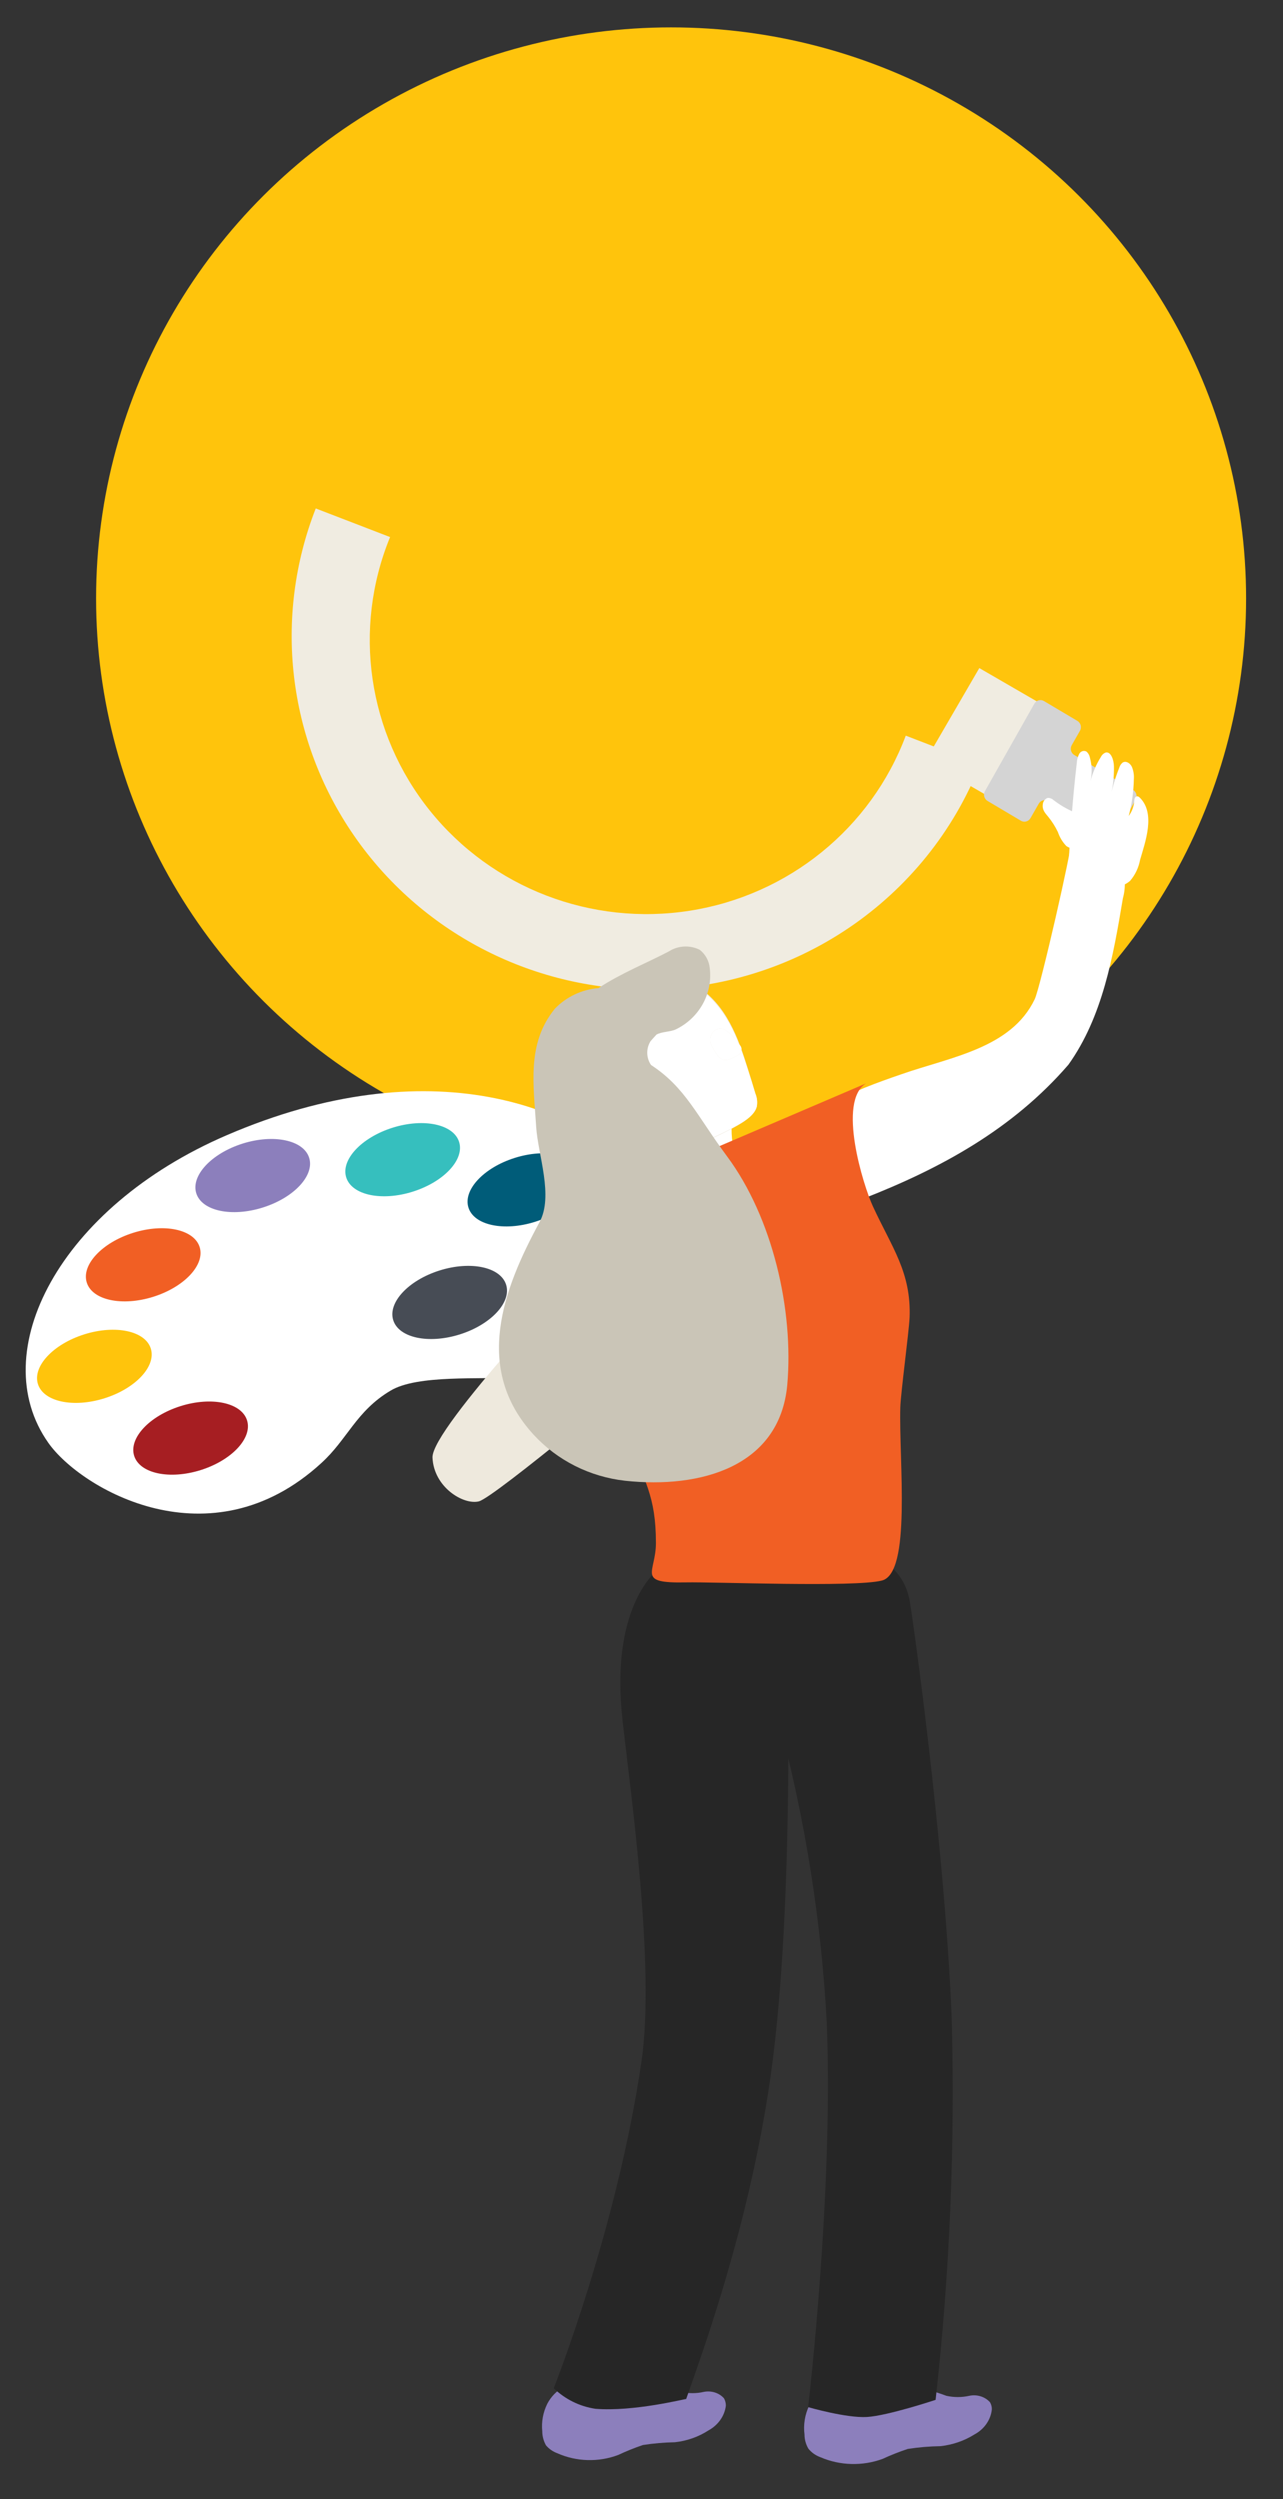 <?xml version="1.0" encoding="UTF-8"?>
<svg width="328px" height="639px" viewBox="0 0 328 639" version="1.1" xmlns="http://www.w3.org/2000/svg" xmlns:xlink="http://www.w3.org/1999/xlink">
    <rect x="0" y="0" width="328" height="639" fill="#333333" stroke="none"/>
    <!-- Generator: Sketch 62 (91390) - https://sketch.com -->
    <title>Artboard</title>
    <desc>Created with Sketch.</desc>
    <g id="Artboard" stroke="none" stroke-width="1" fill="none" fill-rule="evenodd">
        <g id="illustration" transform="translate(6, 7)" fill-rule="nonzero">
            <path d="M200.901,607.997 C199.767,610.351 199.343,612.938 199.675,615.49 C199.677,616.737 200.014,617.963 200.656,619.064 C201.432,620.046 202.499,620.807 203.733,621.257 C208.739,623.422 214.512,623.577 219.65,621.683 C221.732,620.721 223.876,619.873 226.07,619.145 C228.833,618.714 231.627,618.476 234.43,618.434 C237.543,618.094 240.519,617.07 243.102,615.45 C245.614,614.098 247.27,611.738 247.56,609.094 C247.597,608.437 247.435,607.784 247.092,607.206 C245.815,605.778 243.755,605.139 241.787,605.561 C239.868,605.987 237.865,605.987 235.946,605.561 C228.92,602.936 221.351,601.738 213.764,602.048 C207.322,602.231 202.93,604.16 200.901,607.997 Z" id="Path" fill="#8C7FBC"></path>
            <path d="M133.918,607.587 C132.829,609.798 132.386,612.222 132.631,614.629 C132.631,615.876 132.956,617.107 133.579,618.221 C134.328,619.122 135.334,619.823 136.491,620.25 C141.367,622.424 147.054,622.58 152.068,620.676 C154.108,619.715 156.211,618.868 158.367,618.14 C161.075,617.719 163.814,617.481 166.561,617.43 C169.625,617.093 172.545,616.067 175.05,614.446 C177.578,613.082 179.25,610.731 179.565,608.095 C179.578,607.44 179.416,606.793 179.091,606.207 C177.859,604.804 175.837,604.164 173.898,604.564 C172.016,604.99 170.046,604.99 168.164,604.564 C161.316,601.925 153.889,600.725 146.447,601.053 C139.72,601.398 135.791,604.016 133.918,607.587 Z" id="Path" fill="#8C7FBC"></path>
            <path d="M195.095,402.761 C194.944,398.432 193.048,394.339 189.825,391.385 C186.602,388.43 182.316,386.857 177.911,387.01 C168.751,387.317 161.263,385.849 161.575,394.875 C161.575,395.094 149.919,404.054 153.15,432.817 C155.223,451.503 161.53,495.645 158.009,519.961 C151.813,562.613 135.721,603.205 135.565,603.622 C138.462,606.436 142.192,608.277 146.219,608.879 C156.003,609.668 169.063,606.338 169.42,606.382 C173.655,594.267 185.422,562.306 190.905,524.561 C197.547,478.645 195.162,404.952 195.095,402.761 Z" id="Path" fill="#262626"></path>
            <path d="M205.346,509.795 C207.148,552.767 200.649,608.017 200.606,608.455 C200.606,608.455 210.323,611.284 215.621,610.977 C220.92,610.67 233.19,606.592 233.19,606.592 C236.84,574 238.209,541.183 237.287,508.392 C235.335,462.482 227.012,404.403 226.562,402.32 C225.038,393.419 216.866,388.727 208.049,389.012 C183.809,389.845 189.816,417.755 191.339,426.635 C199.103,453.716 203.803,481.619 205.346,509.795 L205.346,509.795 Z" id="Path" fill="#262626"></path>
            <ellipse id="Oval" fill="#FFC40C" cx="165.565" cy="146" rx="147" ry="146"></ellipse>
            <path d="M159.666,246 C129.592,245.949 101.474,231.227 84.497,206.644 C67.52,182.061 63.863,150.773 74.722,123 L93.725,130.319 C84.125,153.735 88.006,180.457 103.882,200.245 C119.757,220.032 145.165,229.817 170.369,225.85 C195.573,221.883 216.665,204.778 225.562,181.091 L244.565,188.41 C230.931,223.081 197.237,245.936 159.666,246 L159.666,246 Z" id="Path" fill="#F0ECE1"></path>
            <path d="M159.877,295.858 C166.476,303.792 174.967,317.485 170.15,328.825 C163.946,343.485 141.223,343.77 125.099,345.133 C117.114,345.792 100.747,344.386 93.84,348.562 C85.041,353.792 82.841,361.001 76.132,367.089 C47.755,393.111 14.649,373.683 6.356,361.902 C-9.966,338.759 9.149,301.682 51.979,283.243 C103.563,261.023 142.829,275.199 159.877,295.858 Z" id="Path" fill="#FFFFFF"></path>
            <ellipse id="Oval" fill="#A61E22" transform="translate(42.729, 360.693) rotate(-17.46) translate(-42.729, -360.693) " cx="42.729" cy="360.693" rx="15.126" ry="8.573"></ellipse>
            <ellipse id="Oval" fill="#474C55" transform="translate(108.96, 326.009) rotate(-17.46) translate(-108.96, -326.009) " cx="108.96" cy="326.009" rx="15.126" ry="8.573"></ellipse>
            <ellipse id="Oval" fill="#FFC40C" transform="translate(18.127, 342.341) rotate(-17.46) translate(-18.127, -342.341) " cx="18.127" cy="342.341" rx="15.126" ry="8.573"></ellipse>
            <ellipse id="Oval" fill="#F15F24" transform="translate(30.611, 316.386) rotate(-17.46) translate(-30.611, -316.386) " cx="30.611" cy="316.386" rx="15.126" ry="8.573"></ellipse>
            <ellipse id="Oval" fill="#8C7FBC" transform="translate(58.61, 293.565) rotate(-17.46) translate(-58.61, -293.565) " cx="58.61" cy="293.565" rx="15.126" ry="8.573"></ellipse>
            <ellipse id="Oval" fill="#36BFBE" transform="translate(96.943, 289.509) rotate(-17.46) translate(-96.943, -289.509) " cx="96.943" cy="289.509" rx="15.126" ry="8.573"></ellipse>
            <ellipse id="Oval" fill="#005C79" transform="translate(128.189, 297.222) rotate(-17.46) translate(-128.189, -297.222) " cx="128.189" cy="297.222" rx="15.126" ry="8.573"></ellipse>
            <path d="M182.121,298.001 L184.565,298.276 C182.717,291.93 180.457,285.71 181.156,279.236 C181.315,278.596 181.195,277.915 180.827,277.374 C180.304,277.003 179.645,276.901 179.04,277.099 L168.461,278.707 C167.285,278.801 166.144,279.155 165.113,279.744 C163.967,280.703 163.112,281.981 162.648,283.425 L162.894,284.25 C162.894,284.25 162.668,284.25 162.565,284.25 C162.759,287.091 163.123,289.917 163.654,292.712 C164.065,295.78 164.086,298.911 164.209,302 C170.021,299.983 176.026,298.614 182.121,297.917" id="Path" fill="#FFFFFF"></path>
            <path d="M171.986,245 C179.687,249.856 182.72,258.304 185.223,266.382 C185.881,268.429 186.496,270.498 187.111,272.588 C187.548,273.646 187.673,274.812 187.472,275.941 C186.963,277.945 184.778,279.469 182.678,280.688 C179.271,282.632 175.726,284.307 172.071,285.696 C171.503,285.971 170.866,286.063 170.247,285.958 C169.893,285.814 169.59,285.563 169.377,285.239 C162.094,275.607 160.524,262.66 165.283,251.489 C166.365,248.811 168.507,245.697 171.647,245.501" id="Path" fill="#EEE9DD"></path>
            <path d="M171.595,245 C179.489,249.856 182.598,258.304 185.164,266.382 C185.839,268.429 186.469,270.498 187.1,272.588 C187.548,273.646 187.676,274.812 187.469,275.941 C186.948,277.945 184.708,279.469 182.555,280.688 C179.063,282.632 175.428,284.307 171.682,285.696 C171.1,285.971 170.447,286.063 169.812,285.958 C169.449,285.814 169.138,285.563 168.92,285.239 C161.455,275.607 150.932,266.671 155.811,255.5 C156.92,252.822 168.029,245.697 171.247,245.501" id="Path" fill="#FFFFFF"></path>
            <path d="M177.86,257.118 C178.082,258.962 179.711,260.639 180.636,262.151 L181.562,259.736 C180.772,260.066 179.954,260.325 179.118,260.51 L181.228,263.091 C181.969,261.985 181.506,260.621 181.228,259.404 C181.212,257.875 180.212,256.529 178.748,256.067 C177.669,255.811 176.55,256.301 176.009,257.266 C175.368,258.349 175.426,259.706 176.157,260.731 C176.589,261.61 177.116,262.438 177.73,263.202 C179.211,264.842 181.265,263.589 182.802,262.686 C183.562,262.211 183.793,261.214 183.32,260.455 C182.209,259.054 180.729,256.768 178.915,256.233 C178.64,256.171 178.351,256.238 178.132,256.414 C177.912,256.59 177.784,256.856 177.786,257.137" id="Path" fill="#EEE9DD"></path>
            <path d="M177.86,257.118 C178.082,258.962 179.711,260.639 180.636,262.151 L181.562,259.736 C180.772,260.066 179.954,260.325 179.118,260.51 L181.228,263.091 C181.969,261.985 181.506,260.621 181.228,259.404 C181.212,257.875 180.212,256.529 178.748,256.067 C177.669,255.811 176.55,256.301 176.009,257.266 C175.368,258.349 175.426,259.706 176.157,260.731 C176.589,261.61 177.116,262.438 177.73,263.202 C179.211,264.842 181.265,263.589 182.802,262.686 C183.562,262.211 183.793,261.214 183.32,260.455 C182.209,259.054 180.729,256.768 178.915,256.233 C178.64,256.171 178.351,256.238 178.132,256.414 C177.912,256.59 177.784,256.856 177.786,257.137" id="Path" fill="#FFFFFF"></path>
            <path d="M170.005,245.8 C170.565,246.24 170.365,246.16 171.125,246.2 C171.125,246.2 171.125,246.2 171.125,246.2 L170.045,245.8 C170.045,245.8 170.045,245.8 170.045,245.8" id="Path" fill="#FFC40C"></path>
            <path d="M170.005,245.8 C170.565,246.24 170.365,246.16 171.125,246.2 C171.125,246.2 171.125,246.2 171.125,246.2 L170.045,245.8 C170.045,245.8 170.045,245.8 170.045,245.8" id="Path" fill="#FFC40C"></path>
            <path d="M161.571,281.56 C161.571,281.84 161.571,282.12 161.571,282.44 C161.556,282.32 161.556,282.2 161.571,282.08 L161.571,281.56 Z" id="Path" fill="#FFC40C"></path>
            <path d="M161.571,281.56 C161.571,281.84 161.571,282.12 161.571,282.44 C161.556,282.32 161.556,282.2 161.571,282.08 L161.571,281.56 Z" id="Path" fill="#FFC40C"></path>
            <path d="M161.611,281.62 C161.49,281.929 161.49,282.271 161.611,282.58 C161.611,282.58 161.611,282.58 161.611,282.58 C161.591,282.194 161.591,281.806 161.611,281.42 L161.611,281.42" id="Path" fill="#FFC40C"></path>
            <path d="M161.611,281.62 C161.49,281.929 161.49,282.271 161.611,282.58 C161.611,282.58 161.611,282.58 161.611,282.58 C161.591,282.194 161.591,281.806 161.611,281.42 L161.611,281.42" id="Path" fill="#FFC40C"></path>
            <path d="M161.733,282.747 L161.253,281.187 C161.238,281.306 161.238,281.427 161.253,281.547 C161.233,281.933 161.233,282.32 161.253,282.707 C161.453,282.707 161.733,282.947 161.893,282.707" id="Path" fill="#FFC40C"></path>
            <path d="M161.733,282.747 L161.253,281.187 C161.238,281.306 161.238,281.427 161.253,281.547 C161.233,281.933 161.233,282.32 161.253,282.707 C161.453,282.707 161.733,282.947 161.893,282.707" id="Path" fill="#FFC40C"></path>
            <path d="M146.767,260 C145.513,268.346 150.204,276.496 158.434,280.271 C159.987,281.147 161.921,281.239 163.565,280.516 C162.361,276.862 161.022,273.269 159.55,269.697 C158.613,267.471 157.319,264.961 154.753,264.389 C152.188,263.817 149.444,265.573 146.789,265.206" id="Path" fill="#FFC40C"></path>
            <path d="M146.767,260 C145.513,268.346 150.204,276.496 158.434,280.271 C159.987,281.147 161.921,281.239 163.565,280.516 C162.361,276.862 161.022,273.269 159.55,269.697 C158.613,267.471 157.319,264.961 154.753,264.389 C152.188,263.817 149.444,265.573 146.789,265.206" id="Path" fill="#CAC5B7"></path>
            <polygon id="Rectangle" fill="#F0ECE1" transform="translate(246.129, 180.564) rotate(-59.88) translate(-246.129, -180.564) " points="232.513 170.612 259.731 170.63 259.744 190.515 232.526 190.497"></polygon>
            <path d="M246.446,197.774 L254.976,202.839 C255.39,203.088 255.884,203.158 256.348,203.033 C256.812,202.908 257.208,202.599 257.449,202.174 L259.545,198.504 C259.782,198.075 260.177,197.761 260.641,197.632 C261.106,197.503 261.602,197.569 262.018,197.817 L277.044,206.745 C277.458,206.994 277.952,207.064 278.416,206.939 C278.88,206.815 279.277,206.505 279.517,206.08 L284.317,197.495 C284.56,197.071 284.628,196.566 284.506,196.09 C284.384,195.615 284.082,195.209 283.667,194.962 L268.661,186.055 C268.243,185.812 267.936,185.408 267.81,184.932 C267.684,184.457 267.749,183.949 267.991,183.523 L270.087,179.853 C270.33,179.429 270.398,178.923 270.276,178.448 C270.154,177.972 269.852,177.566 269.437,177.32 L260.907,172.255 C260.493,172.006 260,171.936 259.535,172.061 C259.071,172.185 258.675,172.495 258.434,172.92 L245.86,195.177 C245.591,195.598 245.501,196.113 245.612,196.604 C245.723,197.094 246.024,197.517 246.446,197.774 Z" id="Path" fill="#D4D4D4"></path>
            <path d="M263.341,197.57 C264.886,198.756 266.554,199.751 268.312,200.535 C269.347,201.007 270.312,201.637 271.174,202.405 C271.694,202.804 272.109,203.338 272.38,203.956 C272.627,204.895 272.627,205.889 272.38,206.829 C272.326,207.313 272.195,207.783 271.992,208.22 C271.834,208.486 271.638,208.724 271.411,208.927 C270.081,210.197 268.109,210.357 266.612,209.315 C265.65,208.316 264.914,207.1 264.46,205.757 C263.778,204.33 262.932,202.997 261.942,201.789 C261.167,200.854 260.371,200.033 260.608,198.551 C260.707,197.815 261.204,197.208 261.878,197 C262.415,196.99 262.938,197.193 263.341,197.57 Z" id="Path" fill="#FFFFFF"></path>
            <path d="M267.092,216.741 C267.457,207.116 268.188,197.552 269.284,188.049 C269.324,187.251 269.533,186.472 269.898,185.768 C270.248,185.076 271.067,184.802 271.74,185.153 C272.207,185.552 272.525,186.109 272.639,186.726 C273.175,188.697 273.22,190.777 272.77,192.77 C273.343,190.544 274.254,188.427 275.467,186.498 C275.727,185.984 276.167,185.592 276.695,185.404 C278.033,185.13 278.756,187.342 278.778,188.962 C278.823,191.558 278.543,194.149 277.945,196.671 C278.446,194.147 279.181,191.68 280.137,189.304 C280.282,188.792 280.572,188.339 280.971,188.004 C281.738,187.456 282.856,188.004 283.36,189.053 C283.782,190.065 283.955,191.17 283.865,192.269 C283.805,195.438 283.364,198.588 282.549,201.643 C283.423,200.469 283.928,199.043 283.996,197.56 C283.996,197.172 284.216,196.716 284.566,196.625 C284.917,196.534 285.224,196.762 285.465,197.013 C289.434,201.072 286.803,208.211 285.465,212.841 C285.096,214.844 284.21,216.705 282.9,218.224 C281.87,219.097 280.623,219.651 279.304,219.82 C274.761,220.508 270.148,219.203 266.565,216.217" id="Path" fill="#FFFFFF"></path>
            <path d="M224.498,267.646 C237.045,263.259 252.534,261.026 258.525,248.48 C260.006,245.387 268.262,209 267.674,209 C273.599,209.132 273.751,211.566 278.74,214.812 C280.439,215.887 279.85,212.619 280.744,214.352 C281.714,217.02 281.828,219.927 281.07,222.664 C278.587,237.535 275.886,252.998 267.129,265.237 C252.839,281.753 234.454,291.776 214.523,299.54 C210.166,301.251 205.526,303.006 200.843,302.523 C196.748,302.107 195.027,304.585 192.718,301.142 C190.369,297.631 189.912,293.173 191.498,289.254 C197.903,277.313 212.082,271.901 224.498,267.646 Z" id="Path" fill="#FFFFFF"></path>
            <path d="M162.565,301 C162.565,301 147.709,311.648 145.826,314.097 C143.943,316.546 104.25,358.135 104.567,365.674 C104.885,373.212 112.415,377.833 116.407,376.875 C120.399,375.917 160.706,342.015 160.706,342.015 L162.565,301 Z" id="Path" fill="#EEE9DD"></path>
            <path d="M224.164,352.855 C224.274,349.137 226.36,333.626 226.536,329.908 C226.997,318.314 222.012,311.977 217.159,301.439 C214.677,296.049 208.001,274.576 215.402,270 L157.691,294.707 C150.58,297.795 145.525,304.293 144.273,311.955 C141.155,329.27 149.017,344.407 154.639,360.357 C158.701,371.996 161.688,375.208 161.688,387.528 C161.688,395.162 156.505,397.847 169.352,397.583 C176.555,397.429 212.459,398.881 219.421,397.121 C227.063,395.294 223.791,366.649 224.164,352.855 Z" id="Path" fill="#F15F24"></path>
            <path d="M179.886,288.671 C172.186,278.318 169.236,271.03 160.433,265.295 C159.197,263.466 159.145,261.112 160.298,259.233 C160.613,258.883 161.221,258.16 161.829,257.526 C163.135,256.76 165.476,256.847 166.827,256.169 C172.793,253.249 176.24,247.011 175.45,240.563 C175.293,238.724 174.375,237.026 172.906,235.858 C170.393,234.586 167.369,234.737 165.003,236.252 C159.893,238.965 152.733,241.833 146.992,245.641 C142.731,245.992 138.758,247.872 135.847,250.916 C128.597,259.802 130.421,270.417 131.074,281.12 C131.524,288.255 135.577,298.826 131.907,305.523 C122.721,322.464 114.84,342.884 130.443,359.847 C136.49,366.415 144.806,370.597 153.814,371.6 C173.176,373.679 193.327,367.967 195.263,347.13 C196.952,327.957 191.526,304.363 179.886,288.671 Z" id="Shape" fill="#CAC5B7"></path>
        </g>
    </g>
</svg>